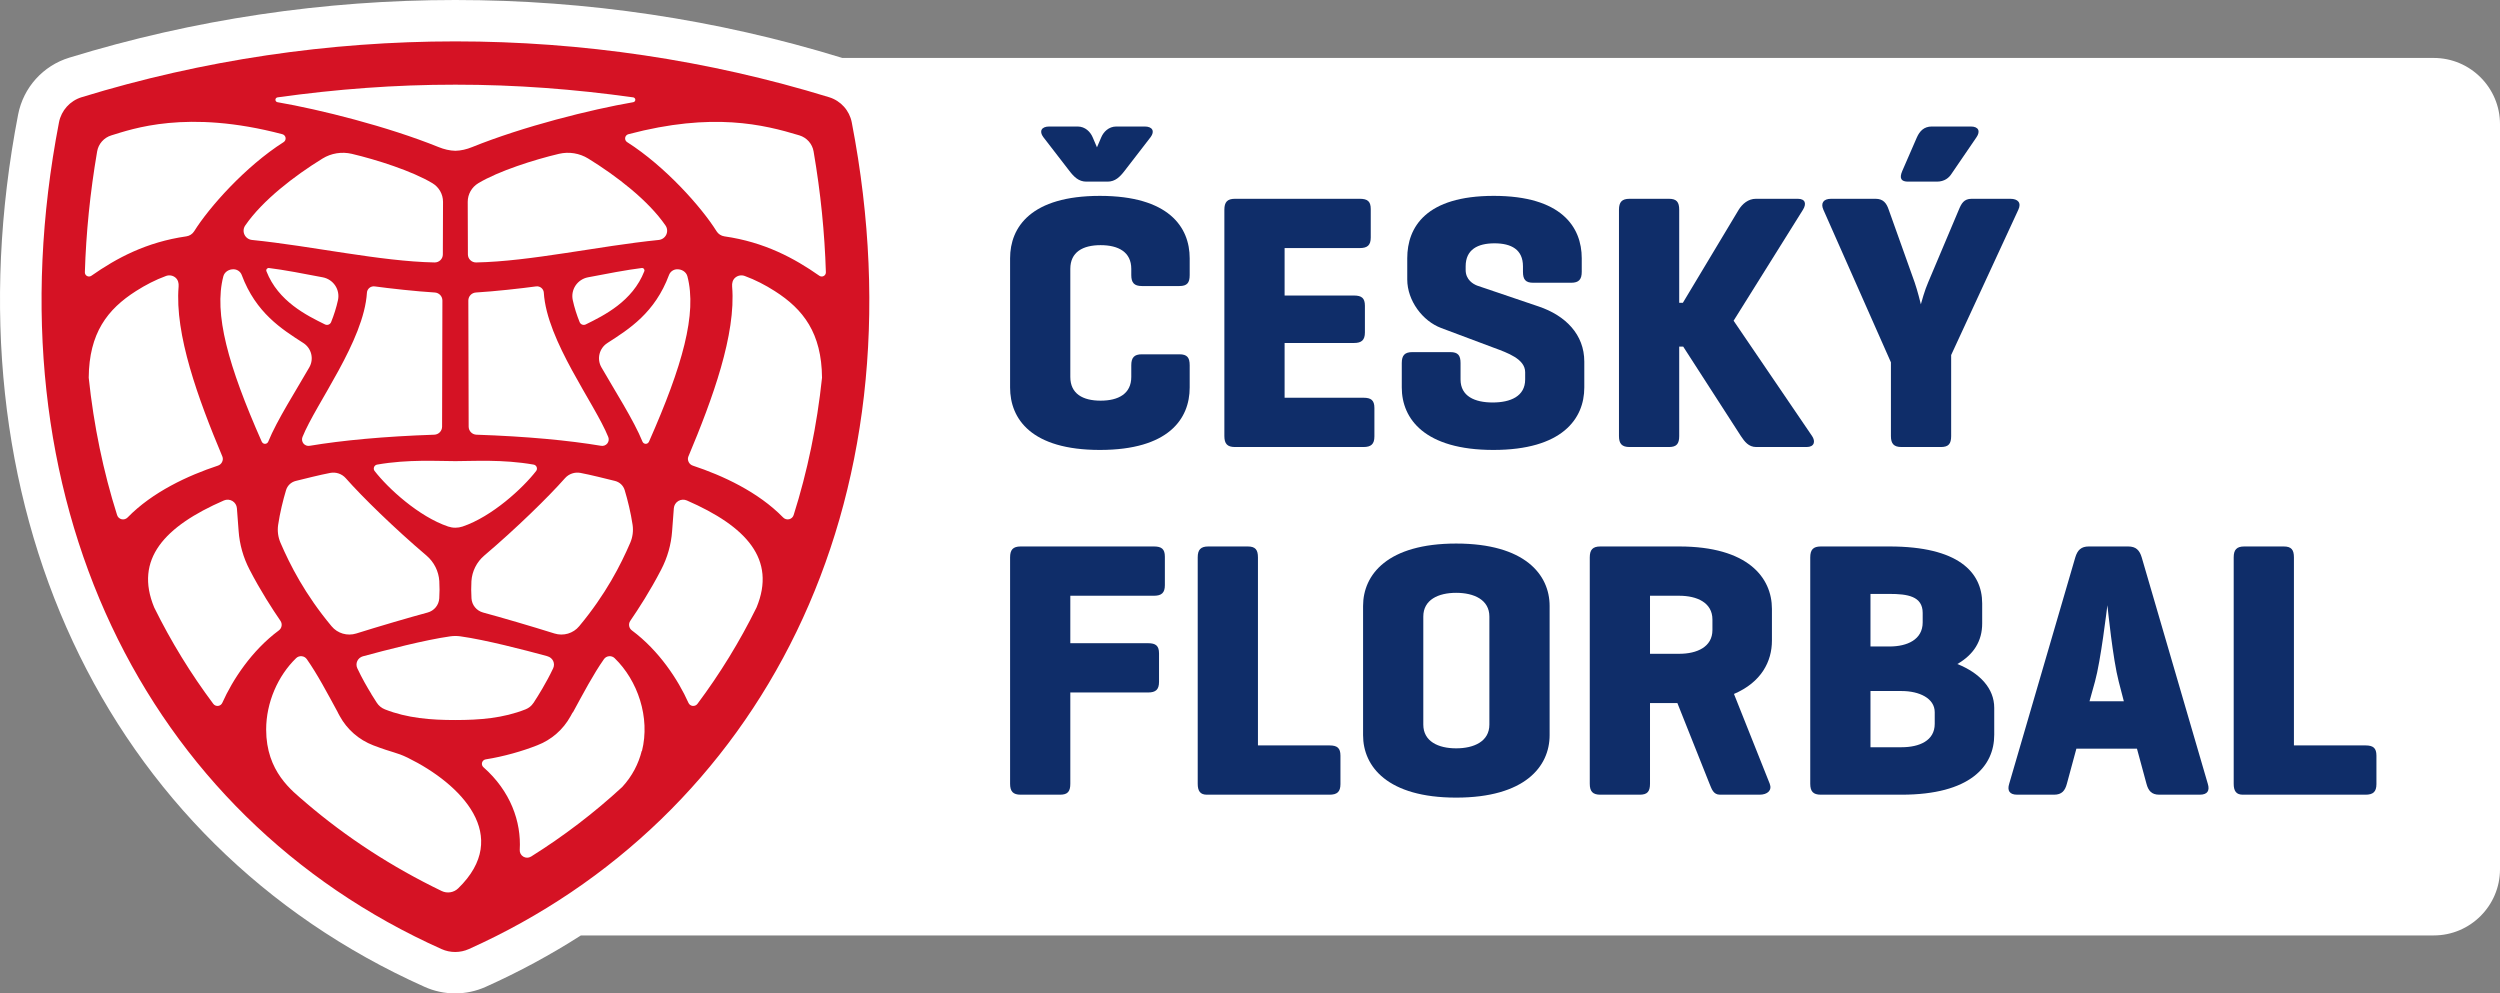 <?xml version="1.0" encoding="UTF-8" standalone="no"?>
<!DOCTYPE svg PUBLIC "-//W3C//DTD SVG 1.1//EN" "http://www.w3.org/Graphics/SVG/1.1/DTD/svg11.dtd">
<svg xmlns="http://www.w3.org/2000/svg" xmlns:xlink="http://www.w3.org/1999/xlink" version="1.1" width="428.032pt" height="170.079pt" viewBox="0 0 428.032 170.079">
<rect x="0" y="0" width="428.032" height="170.079" fill="#808080" stroke="none"/>
<g enable-background="new">
<g id="Layer-1" data-name="Layer">
<clipPath id="cp0">
<path transform="matrix(1,0,0,-1,0,170.079)" d="M 0 170.079 L 428.032 170.079 L 428.032 0 L 0 0 Z "/>
</clipPath>
<g clip-path="url(#cp0)">
<path transform="matrix(1,0,0,-1,416.692,9.922)" d="M 0 0 L -272.492 0 C -272.542 .016 -272.589 .036 -272.64 .051 C -293.952 6.596 -316.185 9.916 -338.751 9.922 C -361.286 9.916 -383.519 6.596 -404.817 .053 C -409.327 -1.324 -412.685 -5.051 -413.588 -9.681 C -426.36 -75.785 -399.044 -134.411 -344.015 -159.031 C -342.356 -159.778 -340.591 -160.157 -338.767 -160.157 C -336.946 -160.157 -335.185 -159.779 -333.528 -159.036 C -327.791 -156.463 -322.359 -153.517 -317.237 -150.236 L 0 -150.236 C 6.252 -150.236 11.34 -145.149 11.34 -138.897 L 11.34 -11.339 C 11.34 -5.087 6.252 0 0 0 " fill="#ffffff"/>
<path transform="matrix(1,0,0,-1,141.401,46.621)" d="M 0 0 C .005 -.268 -.136 -.515 -.375 -.639 C -.61 -.763 -.895 -.748 -1.115 -.594 C -5.445 2.438 -10.516 5.168 -17.375 6.154 C -17.931 6.234 -18.426 6.557 -18.72 7.031 C -21.255 11.105 -27.485 18.127 -34.026 22.286 C -34.281 22.445 -34.411 22.742 -34.366 23.034 C -34.321 23.327 -34.101 23.569 -33.811 23.644 C -19.369 27.464 -10.629 25.289 -4.54 23.446 C -3.265 23.059 -2.32 21.989 -2.101 20.685 C -.89 13.618 -.205 6.715 0 0 M -5.516 -41.557 C -5.625 -41.919 -5.92 -42.192 -6.29 -42.282 C -6.66 -42.366 -7.051 -42.251 -7.31 -41.984 C -11.58 -37.602 -17.66 -34.798 -22.776 -33.103 C -23.085 -33.004 -23.341 -32.782 -23.486 -32.495 C -23.63 -32.202 -23.676 -31.864 -23.551 -31.562 C -19.37 -21.605 -15.371 -10.625 -16.051 -2.443 C -16.101 -1.863 -15.96 -1.288 -15.516 -.912 C -15.071 -.535 -14.455 -.426 -13.905 -.624 C -12.091 -1.283 -10.346 -2.195 -8.761 -3.207 C -3.851 -6.332 -.726 -10.406 -.66 -18.048 C -1.525 -26.264 -3.165 -34.12 -5.516 -41.557 M -11.875 -57.395 C -14.766 -63.248 -18.15 -68.754 -21.985 -73.883 C -22.175 -74.141 -22.49 -74.275 -22.806 -74.241 C -23.125 -74.207 -23.401 -74.007 -23.53 -73.715 C -25.295 -69.765 -28.565 -64.765 -33.21 -61.315 C -33.735 -60.928 -33.855 -60.201 -33.485 -59.67 C -32.085 -57.624 -30.105 -54.586 -28.2 -50.909 C -27.125 -48.842 -26.491 -46.613 -26.325 -44.292 C -26.21 -42.737 -26.11 -41.454 -26.03 -40.383 C -25.99 -39.877 -25.7 -39.417 -25.261 -39.154 C -24.816 -38.891 -24.275 -38.857 -23.801 -39.065 C -13.62 -43.504 -8.445 -49.129 -11.875 -57.395 M -50.506 -100.049 C -50.901 -100.287 -51.391 -100.291 -51.791 -100.054 C -52.201 -99.816 -52.441 -99.37 -52.416 -98.9 C -52.125 -94.062 -54.006 -88.808 -58.636 -84.732 C -58.861 -84.533 -58.946 -84.225 -58.866 -83.937 C -58.781 -83.65 -58.535 -83.437 -58.24 -83.392 C -55.191 -82.913 -51.916 -81.975 -49.42 -80.984 C -47.025 -80.063 -45 -78.342 -43.706 -75.99 C -43.593 -75.783 -43.476 -75.568 -43.36 -75.355 L -43.325 -75.375 C -41.49 -72.011 -39.825 -68.833 -38 -66.237 C -37.801 -65.95 -37.48 -65.761 -37.125 -65.732 C -36.775 -65.696 -36.42 -65.816 -36.17 -66.063 C -32.235 -69.871 -30.039 -76.19 -31.493 -81.978 C -31.503 -81.958 -31.513 -81.941 -31.522 -81.923 C -32.069 -84.133 -33.149 -86.258 -34.866 -88.121 C -39.676 -92.559 -44.931 -96.565 -50.471 -100.033 C -50.481 -100.038 -50.496 -100.049 -50.506 -100.049 M -62.951 -105.475 C -63.701 -106.205 -64.835 -106.386 -65.781 -105.931 C -74.276 -101.825 -82.021 -96.809 -89.062 -90.792 L -89.061 -90.782 C -91.417 -88.758 -95.831 -85.516 -95.831 -78.284 C -95.831 -73.666 -93.826 -69.087 -90.701 -66.063 C -90.451 -65.816 -90.097 -65.696 -89.746 -65.732 C -89.392 -65.761 -89.071 -65.95 -88.871 -66.237 C -87.047 -68.832 -85.382 -72.007 -83.55 -75.368 L -83.562 -75.375 C -83.451 -75.578 -83.341 -75.787 -83.226 -75.99 C -81.977 -78.274 -79.951 -80.042 -77.506 -80.984 C -73.981 -82.328 -73.601 -82.14 -71.585 -83.117 C -62.406 -87.629 -53.736 -96.525 -62.951 -105.475 M -103.34 -73.715 C -103.471 -74.007 -103.746 -74.207 -104.066 -74.241 C -104.381 -74.275 -104.697 -74.141 -104.886 -73.883 C -108.722 -68.754 -112.106 -63.248 -114.996 -57.395 C -118.426 -49.129 -113.251 -43.504 -103.071 -39.065 C -102.597 -38.857 -102.056 -38.891 -101.611 -39.154 C -101.171 -39.417 -100.881 -39.877 -100.841 -40.383 C -100.761 -41.454 -100.661 -42.737 -100.546 -44.292 C -100.38 -46.613 -99.746 -48.842 -98.671 -50.909 C -96.767 -54.586 -94.786 -57.624 -93.386 -59.67 C -93.017 -60.201 -93.136 -60.928 -93.661 -61.315 C -98.307 -64.765 -101.576 -69.765 -103.34 -73.715 M -120.581 -42.282 C -120.951 -42.192 -121.246 -41.919 -121.356 -41.557 C -123.707 -34.12 -125.347 -26.264 -126.211 -18.048 C -126.146 -10.406 -123.021 -6.332 -118.111 -3.207 C -116.526 -2.195 -114.781 -1.283 -112.966 -.624 C -112.416 -.426 -111.8 -.535 -111.356 -.912 C -110.911 -1.288 -110.771 -1.863 -110.821 -2.443 C -111.5 -10.625 -107.501 -21.605 -103.321 -31.562 C -103.196 -31.864 -103.241 -32.202 -103.385 -32.495 C -103.531 -32.782 -103.786 -33.004 -104.096 -33.103 C -109.211 -34.798 -115.291 -37.602 -119.562 -41.984 C -119.821 -42.251 -120.211 -42.366 -120.581 -42.282 M -126.871 0 C -126.666 6.715 -125.981 13.618 -124.771 20.685 C -124.551 21.989 -123.607 23.059 -122.331 23.446 C -118.872 24.492 -109.441 27.977 -93.062 23.644 C -92.771 23.569 -92.55 23.327 -92.505 23.034 C -92.46 22.742 -92.59 22.445 -92.846 22.286 C -99.386 18.127 -105.616 11.105 -108.152 7.031 C -108.446 6.557 -108.941 6.234 -109.496 6.154 C -116.356 5.168 -121.426 2.438 -125.756 -.594 C -125.977 -.748 -126.261 -.763 -126.496 -.639 C -126.736 -.515 -126.876 -.268 -126.871 0 M -27.455 8.01 C -27.136 7.548 -27.091 6.953 -27.325 6.448 C -27.565 5.938 -28.056 5.596 -28.615 5.537 C -38.976 4.49 -50.566 1.864 -59.88 1.686 C -60.25 1.68 -60.606 1.82 -60.871 2.077 C -61.141 2.334 -61.291 2.688 -61.291 3.054 C -61.301 5.447 -61.321 9.396 -61.321 12.066 C -61.321 13.371 -60.631 14.579 -59.511 15.253 C -56.051 17.335 -49.955 19.278 -45.696 20.284 C -43.986 20.685 -42.181 20.393 -40.691 19.476 C -35.875 16.512 -30.41 12.315 -27.455 8.01 M -38.436 -16.26 C -39.255 -14.822 -38.801 -12.998 -37.4 -12.102 C -33.681 -9.713 -29.28 -6.947 -26.856 -.455 C -26.646 .104 -26.12 .486 -25.521 .516 C -24.715 .561 -23.915 .09 -23.71 -.684 C -22.035 -7.071 -24.536 -15.991 -30.271 -28.965 C -30.37 -29.194 -30.57 -29.362 -30.82 -29.372 C -31.07 -29.376 -31.301 -29.229 -31.396 -29 C -32.866 -25.358 -36.241 -20.1 -38.436 -16.26 M -42.236 -60.596 C -43.255 -61.831 -44.936 -62.321 -46.471 -61.84 C -50.346 -60.622 -55.681 -59.061 -58.687 -58.252 C -59.806 -57.95 -60.606 -56.979 -60.677 -55.83 C -60.736 -54.833 -60.746 -53.867 -60.687 -52.88 C -60.581 -51.186 -59.786 -49.6 -58.485 -48.495 C -53.026 -43.862 -47.496 -38.459 -44.67 -35.254 C -44.011 -34.505 -42.996 -34.159 -42.011 -34.348 C -40.23 -34.689 -37.726 -35.319 -36.111 -35.72 C -35.311 -35.918 -34.681 -36.512 -34.446 -37.295 C -33.931 -39.004 -33.401 -41.167 -33.091 -43.252 C -32.941 -44.283 -33.081 -45.338 -33.49 -46.299 C -35.136 -50.116 -37.686 -55.135 -42.236 -60.596 M -47.767 -65.703 C -47.774 -65.704 -47.782 -65.707 -47.789 -65.708 C -47.744 -65.72 -47.695 -65.733 -47.651 -65.746 C -47.226 -65.866 -46.875 -66.158 -46.69 -66.548 C -46.506 -66.946 -46.506 -67.396 -46.69 -67.792 C -47.836 -70.242 -49.441 -72.783 -49.775 -73.279 C -50.071 -73.775 -50.466 -74.442 -51.421 -74.829 C -55.256 -76.345 -59.237 -76.658 -63.466 -76.658 C -67.576 -76.658 -71.671 -76.35 -75.506 -74.829 C -76.081 -74.6 -76.571 -74.2 -76.901 -73.679 C -77.086 -73.388 -77.419 -72.879 -77.833 -72.204 L -77.821 -72.199 C -78.511 -71.083 -79.416 -69.522 -80.227 -67.792 C -80.412 -67.396 -80.412 -66.946 -80.227 -66.548 C -80.042 -66.158 -79.691 -65.866 -79.266 -65.746 C -75.364 -64.688 -68.662 -62.939 -64.303 -62.328 C -63.735 -62.248 -63.147 -62.247 -62.579 -62.327 C -58.264 -62.93 -51.667 -64.65 -47.767 -65.703 M -93.781 -43.252 C -93.471 -41.167 -92.941 -39.004 -92.425 -37.295 C -92.191 -36.512 -91.562 -35.918 -90.76 -35.72 C -89.146 -35.319 -86.642 -34.689 -84.861 -34.348 C -83.875 -34.159 -82.861 -34.505 -82.201 -35.254 C -79.375 -38.459 -73.846 -43.862 -68.386 -48.495 C -67.085 -49.6 -66.291 -51.186 -66.186 -52.88 C -66.125 -53.867 -66.135 -54.833 -66.195 -55.83 C -66.266 -56.979 -67.066 -57.95 -68.186 -58.252 C -71.191 -59.061 -76.526 -60.622 -80.401 -61.84 C -81.937 -62.321 -83.616 -61.831 -84.635 -60.596 C -89.187 -55.135 -91.736 -50.116 -93.381 -46.299 C -93.791 -45.338 -93.931 -44.283 -93.781 -43.252 M -89.472 -12.102 C -88.071 -12.998 -87.616 -14.822 -88.437 -16.26 C -90.63 -20.1 -94.005 -25.358 -95.477 -29 C -95.571 -29.229 -95.801 -29.376 -96.051 -29.372 C -96.301 -29.362 -96.501 -29.194 -96.602 -28.965 C -102.335 -15.991 -104.836 -7.071 -103.161 -.684 C -102.956 .09 -102.161 .561 -101.356 .516 C -100.756 .486 -100.226 .104 -100.016 -.455 C -97.591 -6.947 -93.191 -9.713 -89.472 -12.102 M -65.581 3.054 C -65.581 2.688 -65.731 2.334 -66 2.077 C -66.266 1.82 -66.621 1.68 -66.991 1.686 C -76.306 1.864 -87.896 4.49 -98.256 5.537 C -98.816 5.596 -99.307 5.938 -99.546 6.448 C -99.781 6.953 -99.736 7.548 -99.416 8.01 C -96.461 12.315 -90.996 16.512 -86.181 19.476 C -84.691 20.393 -82.885 20.685 -81.175 20.284 C -76.916 19.278 -70.821 17.335 -67.361 15.253 C -66.24 14.579 -65.55 13.371 -65.55 12.066 C -65.55 9.396 -65.571 5.447 -65.581 3.054 M -85.76 -8.925 C -88.885 -7.384 -93.771 -4.985 -95.786 .184 C -95.836 .317 -95.812 .466 -95.727 .58 C -95.636 .689 -95.496 .748 -95.356 .734 C -92.991 .451 -89.097 -.283 -86.125 -.862 C -85.26 -1.031 -84.5 -1.536 -84.01 -2.265 C -83.526 -2.992 -83.351 -3.885 -83.531 -4.742 C -83.811 -6.051 -84.25 -7.394 -84.71 -8.527 C -84.791 -8.722 -84.946 -8.881 -85.146 -8.955 C -85.347 -9.029 -85.571 -9.019 -85.76 -8.925 M -78.577 -3.483 C -78.558 -3.167 -78.402 -2.869 -78.152 -2.666 C -77.907 -2.463 -77.583 -2.373 -77.263 -2.412 C -74.742 -2.756 -70.146 -3.271 -66.96 -3.459 C -66.226 -3.504 -65.656 -4.103 -65.656 -4.832 C -65.661 -6.938 -65.675 -12.389 -65.71 -26.438 C -65.715 -27.176 -66.306 -27.782 -67.05 -27.805 C -75.621 -28.093 -82.871 -28.782 -88.392 -29.708 C -88.791 -29.774 -89.191 -29.625 -89.446 -29.313 C -89.696 -29 -89.761 -28.579 -89.616 -28.208 C -87.293 -22.443 -79.08 -11.737 -78.577 -3.483 M -62.208 -43.53 C -63.007 -43.799 -63.869 -43.798 -64.669 -43.529 C -69.702 -41.831 -74.974 -36.978 -77.262 -34.02 C -77.412 -33.832 -77.446 -33.579 -77.356 -33.35 C -77.271 -33.127 -77.071 -32.964 -76.832 -32.924 C -71.521 -31.993 -66.466 -32.331 -63.451 -32.331 L -63.436 -32.331 L -63.421 -32.331 C -60.406 -32.331 -55.351 -31.993 -50.04 -32.924 C -49.801 -32.964 -49.601 -33.127 -49.516 -33.35 C -49.426 -33.579 -49.46 -33.832 -49.61 -34.02 C -51.899 -36.979 -57.173 -41.834 -62.208 -43.53 M -42.861 -2.265 C -42.371 -1.536 -41.61 -1.031 -40.746 -.862 C -37.775 -.283 -33.88 .451 -31.516 .734 C -31.375 .748 -31.235 .689 -31.146 .58 C -31.061 .466 -31.035 .317 -31.085 .184 C -33.101 -4.985 -37.986 -7.384 -41.111 -8.925 C -41.301 -9.019 -41.525 -9.029 -41.726 -8.955 C -41.926 -8.881 -42.081 -8.722 -42.161 -8.527 C -42.621 -7.394 -43.061 -6.051 -43.341 -4.742 C -43.521 -3.885 -43.346 -2.992 -42.861 -2.265 M -37.255 -28.208 C -37.11 -28.579 -37.176 -29 -37.426 -29.313 C -37.681 -29.625 -38.081 -29.774 -38.48 -29.708 C -44 -28.782 -51.25 -28.093 -59.821 -27.805 C -60.566 -27.782 -61.156 -27.176 -61.161 -26.438 C -61.196 -12.389 -61.21 -6.938 -61.216 -4.832 C -61.216 -4.103 -60.646 -3.504 -59.911 -3.459 C -56.726 -3.271 -52.129 -2.756 -49.609 -2.412 C -49.29 -2.373 -48.964 -2.463 -48.719 -2.666 C -48.469 -2.869 -48.314 -3.167 -48.294 -3.483 C -47.791 -11.75 -39.586 -22.425 -37.255 -28.208 M -93.88 29.952 C -83.781 31.359 -73.776 32.127 -63.451 32.123 L -63.436 32.123 L -63.42 32.123 C -53.096 32.127 -43.091 31.359 -32.991 29.952 C -32.786 29.922 -32.63 29.749 -32.625 29.546 C -32.625 29.338 -32.771 29.159 -32.976 29.124 C -40.24 27.871 -51.806 24.977 -60.576 21.433 C -61.5 21.057 -62.477 20.824 -63.436 20.804 C -64.396 20.824 -65.371 21.057 -66.295 21.433 C -75.066 24.977 -86.631 27.871 -93.896 29.124 C -94.101 29.159 -94.246 29.338 -94.246 29.546 C -94.241 29.749 -94.085 29.922 -93.88 29.952 M 4.43 25.676 C 4.034 27.708 2.545 29.368 .55 29.977 C -20.205 36.354 -41.826 39.531 -63.42 39.536 L -63.436 39.536 L -63.451 39.536 C -85.045 39.531 -106.667 36.354 -127.421 29.977 C -129.416 29.368 -130.906 27.708 -131.301 25.676 C -143.671 -38.373 -116.785 -93.051 -65.801 -115.873 C -64.315 -116.541 -62.611 -116.537 -61.131 -115.873 C -11.668 -93.673 17.175 -40.313 4.43 25.676 " fill="#d51224"/>
<path transform="matrix(1,0,0,-1,187.815,25.223)" d="M 0 0 L .75 1.75 C 1.125 2.625 2 3.563 3.313 3.563 L 8.188 3.563 C 9.5 3.563 9.938 2.75 9.188 1.75 L 4.75 -4 C 3.938 -5.063 3.125 -5.875 1.813 -5.875 L -1.813 -5.875 C -3.125 -5.875 -3.938 -5.063 -4.75 -4 L -9.188 1.75 C -9.938 2.75 -9.5 3.563 -8.188 3.563 L -3.313 3.563 C -2 3.563 -1.125 2.625 -.75 1.75 Z M 15.875 -41.125 C 15.875 -46.5 12.25 -51.813 .5 -51.813 C -11.25 -51.813 -14.875 -46.5 -14.875 -41.125 L -14.875 -19 C -14.875 -13.625 -11.25 -8.313 .5 -8.313 C 12.25 -8.313 15.875 -13.625 15.875 -19 L 15.875 -21.875 C 15.875 -23.188 15.438 -23.75 14.125 -23.75 L 7.688 -23.75 C 6.375 -23.75 5.875 -23.188 5.875 -21.875 L 5.875 -20.813 C 5.875 -17.938 3.688 -16.75 .625 -16.75 C -2.438 -16.75 -4.563 -17.938 -4.563 -20.813 L -4.563 -39.313 C -4.563 -42.188 -2.438 -43.375 .625 -43.375 C 3.688 -43.375 5.875 -42.188 5.875 -39.313 L 5.875 -37.313 C 5.875 -36 6.375 -35.438 7.688 -35.438 L 14.125 -35.438 C 15.438 -35.438 15.875 -36 15.875 -37.313 Z " fill="#0f2d69"/>
<path transform="matrix(1,0,0,-1,211.44,76.536)" d="M 0 0 C -1.313 0 -1.813 .563 -1.813 1.875 L -1.813 40.625 C -1.813 41.938 -1.313 42.5 0 42.5 L 21.375 42.5 C 22.688 42.5 23.25 42.063 23.25 40.75 L 23.25 35.875 C 23.25 34.563 22.688 34.063 21.375 34.063 L 8.5 34.063 L 8.5 25.938 L 20.375 25.938 C 21.688 25.938 22.25 25.5 22.25 24.188 L 22.25 19.625 C 22.25 18.313 21.688 17.813 20.375 17.813 L 8.5 17.813 L 8.5 8.438 L 22 8.438 C 23.313 8.438 23.875 8 23.875 6.688 L 23.875 1.813 C 23.875 .5 23.313 0 22 0 Z " fill="#0f2d69"/>
<path transform="matrix(1,0,0,-1,260.752,45.598)" d="M 0 0 C 0 2.875 -2 3.938 -4.875 3.938 C -7.75 3.938 -9.813 2.875 -9.813 0 L -9.813 -.625 C -9.813 -2.313 -8.5 -3.063 -7.813 -3.313 L 2.688 -6.875 C 7.313 -8.438 10.5 -11.688 10.5 -16.313 L 10.5 -20.75 C 10.5 -26.125 6.688 -31.438 -5.063 -31.438 C -16.813 -31.438 -20.75 -26.125 -20.75 -20.75 L -20.75 -16.563 C -20.75 -15.25 -20.25 -14.688 -18.938 -14.688 L -12.438 -14.688 C -11.125 -14.688 -10.688 -15.25 -10.688 -16.563 L -10.688 -19.375 C -10.688 -22.25 -8.25 -23.313 -5.188 -23.313 C -2.125 -23.313 .375 -22.25 .375 -19.375 L .375 -18.125 C .375 -15.875 -2.625 -14.813 -5 -13.938 L -14 -10.563 C -17.188 -9.375 -19.813 -5.875 -19.813 -2.25 L -19.813 1.375 C -19.813 6.75 -16.563 12.063 -5 12.063 C 6.563 12.063 10.063 6.75 10.063 1.375 L 10.063 -.938 C 10.063 -2.25 9.563 -2.813 8.25 -2.813 L 1.75 -2.813 C .438 -2.813 0 -2.25 0 -.938 Z " fill="#0f2d69"/>
<path transform="matrix(1,0,0,-1,310.252,74.661)" d="M 0 0 C .625 -.938 .375 -1.875 -.938 -1.875 L -9.563 -1.875 C -10.875 -1.875 -11.563 -.938 -12.188 0 L -22.063 15.313 L -22.75 15.313 L -22.75 0 C -22.75 -1.313 -23.188 -1.875 -24.5 -1.875 L -31.25 -1.875 C -32.563 -1.875 -33.063 -1.313 -33.063 0 L -33.063 38.75 C -33.063 40.063 -32.563 40.625 -31.25 40.625 L -24.5 40.625 C -23.188 40.625 -22.75 40.063 -22.75 38.75 L -22.75 22.813 L -22.125 22.813 L -12.563 38.75 C -11.938 39.75 -10.938 40.625 -9.625 40.625 L -2.438 40.625 C -1.125 40.625 -.938 39.75 -1.563 38.75 L -13.438 19.75 Z " fill="#0f2d69"/>
<path transform="matrix(1,0,0,-1,334.063,29.848)" d="M 0 0 C -.375 -.563 -1.125 -1.25 -2.438 -1.25 L -7.375 -1.25 C -8.5 -1.25 -8.938 -.75 -8.375 .563 L -5.875 6.313 C -5.375 7.438 -4.625 8.188 -3.313 8.188 L 3.375 8.188 C 4.688 8.188 5.063 7.375 4.313 6.313 Z M -6.25 -18.5 C -5.75 -19.938 -5.25 -22 -5.188 -22.25 C -5.125 -22 -4.5 -19.75 -3.938 -18.5 L 1.313 -6.063 C 1.75 -5 2.188 -4.188 3.5 -4.188 L 10.125 -4.188 C 11.438 -4.188 12.063 -4.875 11.5 -6.063 L 0 -30.938 L 0 -44.813 C 0 -46.125 -.438 -46.688 -1.75 -46.688 L -8.5 -46.688 C -9.813 -46.688 -10.313 -46.125 -10.313 -44.813 L -10.313 -32.188 L -21.875 -6.063 C -22.375 -4.938 -21.875 -4.188 -20.563 -4.188 L -12.938 -4.188 C -11.625 -4.188 -11.063 -4.938 -10.688 -6.063 Z " fill="#0f2d69"/>
<path transform="matrix(1,0,0,-1,199.44,95.312)" d="M 0 0 L 0 -4.875 C 0 -6.188 -.563 -6.688 -1.875 -6.688 L -16.188 -6.688 L -16.188 -14.813 L -2.875 -14.813 C -1.563 -14.813 -1 -15.25 -1 -16.563 L -1 -21.438 C -1 -22.75 -1.563 -23.25 -2.875 -23.25 L -16.188 -23.25 L -16.188 -38.875 C -16.188 -40.188 -16.625 -40.75 -17.938 -40.75 L -24.688 -40.75 C -26 -40.75 -26.5 -40.188 -26.5 -38.875 L -26.5 -.125 C -26.5 1.188 -26 1.75 -24.688 1.75 L -1.875 1.75 C -.563 1.75 0 1.313 0 0 " fill="#0f2d69"/>
<path transform="matrix(1,0,0,-1,215.377,127.625)" d="M 0 0 L 12.25 0 C 13.563 0 14.125 -.438 14.125 -1.75 L 14.125 -6.625 C 14.125 -7.938 13.563 -8.438 12.25 -8.438 L -8.75 -8.438 C -9.875 -8.438 -10.313 -7.813 -10.313 -6.563 L -10.313 32.188 C -10.313 33.5 -9.813 34.063 -8.5 34.063 L -1.75 34.063 C -.438 34.063 0 33.5 0 32.188 Z " fill="#0f2d69"/>
<path transform="matrix(1,0,0,-1,255.001,105.562)" d="M 0 0 C 0 2.875 -2.625 4.063 -5.688 4.063 C -8.75 4.063 -11.313 2.875 -11.313 0 L -11.313 -18.5 C -11.313 -21.375 -8.75 -22.563 -5.688 -22.563 C -2.625 -22.563 0 -21.375 0 -18.5 Z M -21.625 1.813 C -21.625 7.188 -17.438 12.5 -5.688 12.5 C 6.063 12.5 10.313 7.188 10.313 1.813 L 10.313 -20.313 C 10.313 -25.688 6.063 -31 -5.688 -31 C -17.438 -31 -21.625 -25.688 -21.625 -20.313 Z " fill="#0f2d69"/>
<path transform="matrix(1,0,0,-1,282.502,102)" d="M 0 0 L 0 -9.938 L 5 -9.938 C 8.063 -9.938 10.688 -8.75 10.688 -5.875 L 10.688 -4.063 C 10.688 -1.188 8.063 0 5 0 Z M 14.375 -16.813 L 20.5 -32.188 C 20.938 -33.313 20.125 -34.063 18.75 -34.063 L 12 -34.063 C 10.813 -34.063 10.563 -33.063 10.188 -32.188 L 4.688 -18.375 L 0 -18.375 L 0 -32.188 C 0 -33.5 -.438 -34.063 -1.75 -34.063 L -8.5 -34.063 C -9.813 -34.063 -10.313 -33.5 -10.313 -32.188 L -10.313 6.563 C -10.313 7.875 -9.813 8.438 -8.5 8.438 L 5 8.438 C 16.75 8.438 20.875 3.125 20.875 -2.25 L 20.875 -7.688 C 20.875 -11.25 19.063 -14.813 14.375 -16.813 " fill="#0f2d69"/>
<path transform="matrix(1,0,0,-1,320.25,118.312)" d="M 0 0 L 0 -9.625 L 5.313 -9.625 C 8.375 -9.625 11 -8.5 11 -5.625 L 11 -3.625 C 11 -1.25 8.375 0 5.313 0 Z M 0 16.625 L 0 7.625 L 3.25 7.625 C 6.313 7.625 8.938 8.813 8.938 11.75 L 8.938 13.375 C 8.938 16.25 6.313 16.625 3.25 16.625 Z M -8.5 -17.75 C -9.813 -17.75 -10.313 -17.188 -10.313 -15.875 L -10.313 22.875 C -10.313 24.188 -9.813 24.75 -8.5 24.75 L 3.25 24.75 C 15 24.75 19.125 20.375 19.125 15 L 19.125 11.563 C 19.125 8.563 17.688 6.25 14.875 4.625 C 18.75 3.063 21.188 .438 21.188 -2.875 L 21.188 -7.5 C 21.188 -12.875 17.063 -17.75 5.313 -17.75 Z " fill="#0f2d69"/>
<path transform="matrix(1,0,0,-1,362.752,116.687)" d="M 0 0 C -1 3.813 -1.875 12.5 -1.938 13.063 C -2.063 12.188 -3.063 3.625 -4.063 0 L -5 -3.375 L .875 -3.375 Z M 3.938 21.25 L 15.25 -17.5 C 15.625 -18.688 15.188 -19.375 13.875 -19.375 L 6.938 -19.375 C 5.625 -19.375 5.063 -18.688 4.75 -17.5 L 3.125 -11.5 L -7.25 -11.5 L -8.875 -17.5 C -9.188 -18.688 -9.75 -19.375 -11.063 -19.375 L -17.375 -19.375 C -18.688 -19.375 -19.125 -18.688 -18.75 -17.5 L -7.438 21.25 C -7.063 22.5 -6.438 23.125 -5.125 23.125 L 1.625 23.125 C 2.938 23.125 3.563 22.5 3.938 21.25 " fill="#0f2d69"/>
<path transform="matrix(1,0,0,-1,392.75,127.625)" d="M 0 0 L 12.25 0 C 13.563 0 14.125 -.438 14.125 -1.75 L 14.125 -6.625 C 14.125 -7.938 13.563 -8.438 12.25 -8.438 L -8.75 -8.438 C -9.875 -8.438 -10.313 -7.813 -10.313 -6.563 L -10.313 32.188 C -10.313 33.5 -9.813 34.063 -8.5 34.063 L -1.75 34.063 C -.438 34.063 0 33.5 0 32.188 Z " fill="#0f2d69"/>
</g>
</g>
</g>
</svg>
